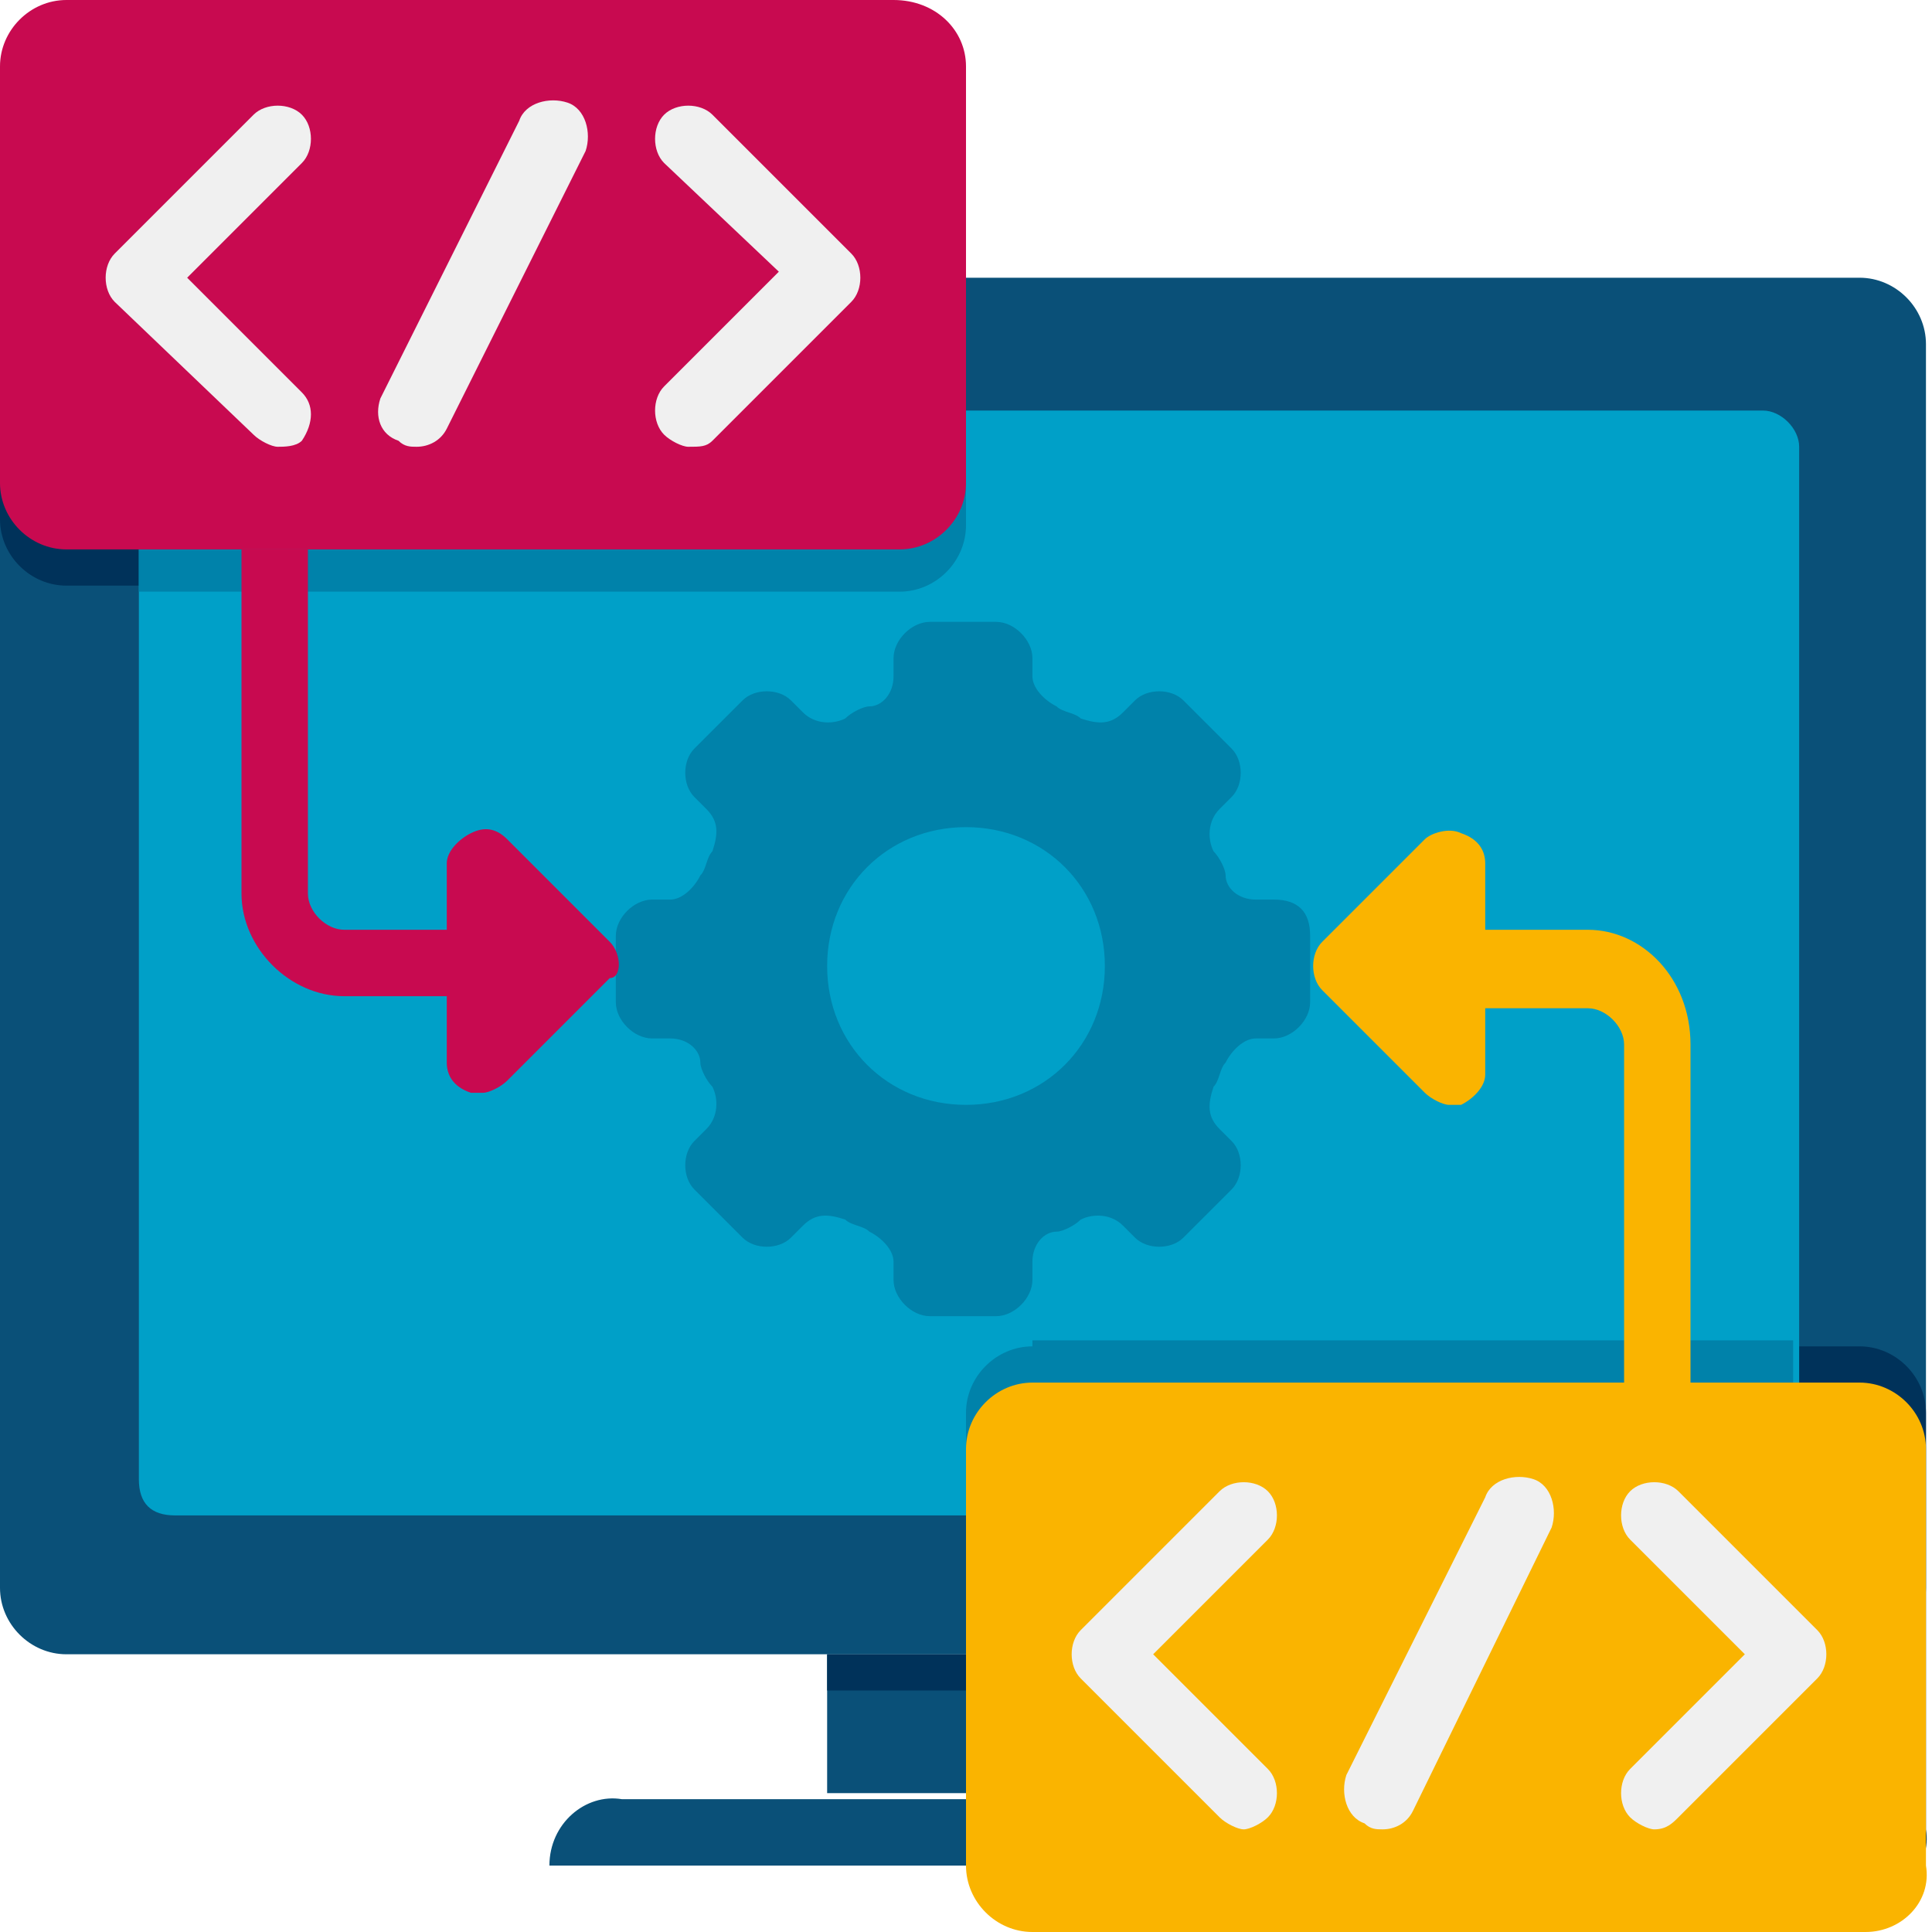 <?xml version="1.0" encoding="utf-8"?>
<!-- Generator: Adobe Illustrator 26.5.0, SVG Export Plug-In . SVG Version: 6.00 Build 0)  -->
<svg version="1.1" id="Layer_1" xmlns="http://www.w3.org/2000/svg" xmlns:xlink="http://www.w3.org/1999/xlink" x="0px" y="0px"
	 width="32px" height="32px" viewBox="0 0 32 32" style="enable-background:new 0 0 32 32;" xml:space="preserve">
<style type="text/css">
	.st0{fill:#0A5078;}
	.st1{fill:#00325A;}
	.st2{fill:#00A0C8;}
	.st3{fill:#0082AA;}
	.st4{fill:#C80A50;}
	.st5{fill:#F0F0F0;}
	.st6{fill:#FAB400;}
</style>
<g id="Icons">
	<g>
		<g>
			<path class="st0" d="M1.1,27.4h29.7c0.6,0,1.1-0.5,1.1-1.1V5.7c0-0.6-0.5-1.1-1.1-1.1H1.1C0.5,4.6,0,5.1,0,5.7v20.6
				C0,26.9,0.5,27.4,1.1,27.4z"/>
		</g>
		<g>
			<path class="st1" d="M30.9,31.4H17.1c-0.6,0-1.1-0.5-1.1-1.1v-6.9c0-0.6,0.5-1.1,1.1-1.1h13.7c0.6,0,1.1,0.5,1.1,1.1v6.9
				C32,30.9,31.5,31.4,30.9,31.4z"/>
		</g>
		<g>
			<path class="st1" d="M14.9,9.7H1.1C0.5,9.7,0,9.2,0,8.6V1.7c0-0.6,0.5-1.1,1.1-1.1h13.7c0.6,0,1.1,0.5,1.1,1.1v6.9
				C16,9.2,15.5,9.7,14.9,9.7z"/>
		</g>
		<g>
			<path class="st2" d="M2.9,25.1h26.3c0.3,0,0.6-0.3,0.6-0.6V7.4c0-0.3-0.3-0.6-0.6-0.6H2.9c-0.3,0-0.6,0.3-0.6,0.6v17.1
				C2.3,24.9,2.5,25.1,2.9,25.1z"/>
		</g>
		<g>
			<path class="st3" d="M17.1,22.3c-0.6,0-1.1,0.5-1.1,1.1v1.7h13.1c0.3,0,0.6-0.3,0.6-0.6v-2.3H17.1z"/>
		</g>
		<g>
			<path class="st3" d="M2.9,6.9c-0.3,0-0.6,0.3-0.6,0.6v2.3h12.6c0.6,0,1.1-0.5,1.1-1.1V6.9H2.9z"/>
		</g>
		<g>
			<path class="st0" d="M18.3,29.7h-4.6v-2.3h4.6V29.7z"/>
		</g>
		<g>
			<path class="st0" d="M9.1,30.9h13.7c0-0.6-0.5-1.1-1.1-1.1H10.3C9.7,29.7,9.1,30.2,9.1,30.9z"/>
		</g>
		<g>
			<path class="st1" d="M18.3,28h-4.6v-0.6h4.6V28z"/>
		</g>
		<g>
			<g>
				<path class="st4" d="M14.9,9.1H1.1C0.5,9.1,0,8.6,0,8V1.1C0,0.5,0.5,0,1.1,0h13.7C15.5,0,16,0.5,16,1.1V8
					C16,8.6,15.5,9.1,14.9,9.1z"/>
			</g>
			<g>
				<g>
					<path class="st5" d="M4.6,7.4c-0.1,0-0.3-0.1-0.4-0.2L1.9,5c-0.2-0.2-0.2-0.6,0-0.8l2.3-2.3c0.2-0.2,0.6-0.2,0.8,0
						c0.2,0.2,0.2,0.6,0,0.8L3.1,4.6L5,6.5C5.2,6.7,5.2,7,5,7.3C4.9,7.4,4.7,7.4,4.6,7.4z"/>
				</g>
				<g>
					<path class="st5" d="M11.4,7.4c-0.1,0-0.3-0.1-0.4-0.2c-0.2-0.2-0.2-0.6,0-0.8l1.9-1.9L11,2.7c-0.2-0.2-0.2-0.6,0-0.8
						c0.2-0.2,0.6-0.2,0.8,0l2.3,2.3c0.2,0.2,0.2,0.6,0,0.8l-2.3,2.3C11.7,7.4,11.6,7.4,11.4,7.4L11.4,7.4z"/>
				</g>
				<g>
					<path class="st5" d="M6.9,7.4c-0.1,0-0.2,0-0.3-0.1C6.3,7.2,6.2,6.9,6.3,6.6L8.6,2c0.1-0.3,0.5-0.4,0.8-0.3
						c0.3,0.1,0.4,0.5,0.3,0.8L7.4,7.1C7.3,7.3,7.1,7.4,6.9,7.4z"/>
				</g>
			</g>
		</g>
		<g>
			<g>
				<path class="st6" d="M30.9,32H17.1c-0.6,0-1.1-0.5-1.1-1.1V24c0-0.6,0.5-1.1,1.1-1.1h13.7c0.6,0,1.1,0.5,1.1,1.1v6.9
					C32,31.5,31.5,32,30.9,32z"/>
			</g>
			<g>
				<g>
					<path class="st5" d="M20.6,30.3c-0.1,0-0.3-0.1-0.4-0.2l-2.3-2.3c-0.2-0.2-0.2-0.6,0-0.8l2.3-2.3c0.2-0.2,0.6-0.2,0.8,0
						c0.2,0.2,0.2,0.6,0,0.8l-1.9,1.9l1.9,1.9c0.2,0.2,0.2,0.6,0,0.8C20.9,30.2,20.7,30.3,20.6,30.3z"/>
				</g>
				<g>
					<path class="st5" d="M27.4,30.3c-0.1,0-0.3-0.1-0.4-0.2c-0.2-0.2-0.2-0.6,0-0.8l1.9-1.9L27,25.5c-0.2-0.2-0.2-0.6,0-0.8
						c0.2-0.2,0.6-0.2,0.8,0l2.3,2.3c0.2,0.2,0.2,0.6,0,0.8l-2.3,2.3C27.7,30.2,27.6,30.3,27.4,30.3z"/>
				</g>
				<g>
					<path class="st5" d="M22.9,30.3c-0.1,0-0.2,0-0.3-0.1c-0.3-0.1-0.4-0.5-0.3-0.8l2.3-4.6c0.1-0.3,0.5-0.4,0.8-0.3
						c0.3,0.1,0.4,0.5,0.3,0.8L23.4,30C23.3,30.2,23.1,30.3,22.9,30.3z"/>
				</g>
			</g>
		</g>
		<g>
			<path class="st3" d="M21.1,14.9h-0.3c-0.3,0-0.5-0.2-0.5-0.4c0-0.1-0.1-0.3-0.2-0.4c-0.1-0.2-0.1-0.5,0.1-0.7l0.2-0.2
				c0.2-0.2,0.2-0.6,0-0.8l-0.8-0.8c-0.2-0.2-0.6-0.2-0.8,0l-0.2,0.2c-0.2,0.2-0.4,0.2-0.7,0.1c-0.1-0.1-0.3-0.1-0.4-0.2
				c-0.2-0.1-0.4-0.3-0.4-0.5v-0.3c0-0.3-0.3-0.6-0.6-0.6h-1.1c-0.3,0-0.6,0.3-0.6,0.6v0.3c0,0.3-0.2,0.5-0.4,0.5
				c-0.1,0-0.3,0.1-0.4,0.2c-0.2,0.1-0.5,0.1-0.7-0.1l-0.2-0.2c-0.2-0.2-0.6-0.2-0.8,0l-0.8,0.8c-0.2,0.2-0.2,0.6,0,0.8l0.2,0.2
				c0.2,0.2,0.2,0.4,0.1,0.7c-0.1,0.1-0.1,0.3-0.2,0.4c-0.1,0.2-0.3,0.4-0.5,0.4h-0.3c-0.3,0-0.6,0.3-0.6,0.6v1.1
				c0,0.3,0.3,0.6,0.6,0.6h0.3c0.3,0,0.5,0.2,0.5,0.4c0,0.1,0.1,0.3,0.2,0.4c0.1,0.2,0.1,0.5-0.1,0.7l-0.2,0.2
				c-0.2,0.2-0.2,0.6,0,0.8l0.8,0.8c0.2,0.2,0.6,0.2,0.8,0l0.2-0.2c0.2-0.2,0.4-0.2,0.7-0.1c0.1,0.1,0.3,0.1,0.4,0.2
				c0.2,0.1,0.4,0.3,0.4,0.5v0.3c0,0.3,0.3,0.6,0.6,0.6h1.1c0.3,0,0.6-0.3,0.6-0.6v-0.3c0-0.3,0.2-0.5,0.4-0.5
				c0.1,0,0.3-0.1,0.4-0.2c0.2-0.1,0.5-0.1,0.7,0.1l0.2,0.2c0.2,0.2,0.6,0.2,0.8,0l0.8-0.8c0.2-0.2,0.2-0.6,0-0.8l-0.2-0.2
				c-0.2-0.2-0.2-0.4-0.1-0.7c0.1-0.1,0.1-0.3,0.2-0.4c0.1-0.2,0.3-0.4,0.5-0.4h0.3c0.3,0,0.6-0.3,0.6-0.6v-1.1
				C21.7,15.1,21.5,14.9,21.1,14.9z M16,18.3c-1.3,0-2.3-1-2.3-2.3s1-2.3,2.3-2.3s2.3,1,2.3,2.3S17.3,18.3,16,18.3z"/>
		</g>
		<path class="st4" d="M10.1,15.6l-1.7-1.7c-0.2-0.2-0.4-0.2-0.6-0.1c-0.2,0.1-0.4,0.3-0.4,0.5v1.1H5.7c-0.3,0-0.6-0.3-0.6-0.6V9.1
			H4v5.7c0,0.9,0.8,1.7,1.7,1.7h1.7v1.1c0,0.2,0.1,0.4,0.4,0.5c0.1,0,0.1,0,0.2,0c0.1,0,0.3-0.1,0.4-0.2l1.7-1.7
			C10.3,16.2,10.3,15.8,10.1,15.6L10.1,15.6z"/>
		<path class="st6" d="M26.3,15.4h-1.7v-1.1c0-0.2-0.1-0.4-0.4-0.5c-0.2-0.1-0.5,0-0.6,0.1l-1.7,1.7c-0.2,0.2-0.2,0.6,0,0.8l1.7,1.7
			c0.1,0.1,0.3,0.2,0.4,0.2c0.1,0,0.1,0,0.2,0c0.2-0.1,0.4-0.3,0.4-0.5v-1.1h1.7c0.3,0,0.6,0.3,0.6,0.6v5.7H28v-5.7
			C28,16.2,27.2,15.4,26.3,15.4z"/>
	</g>
</g>
</svg>
